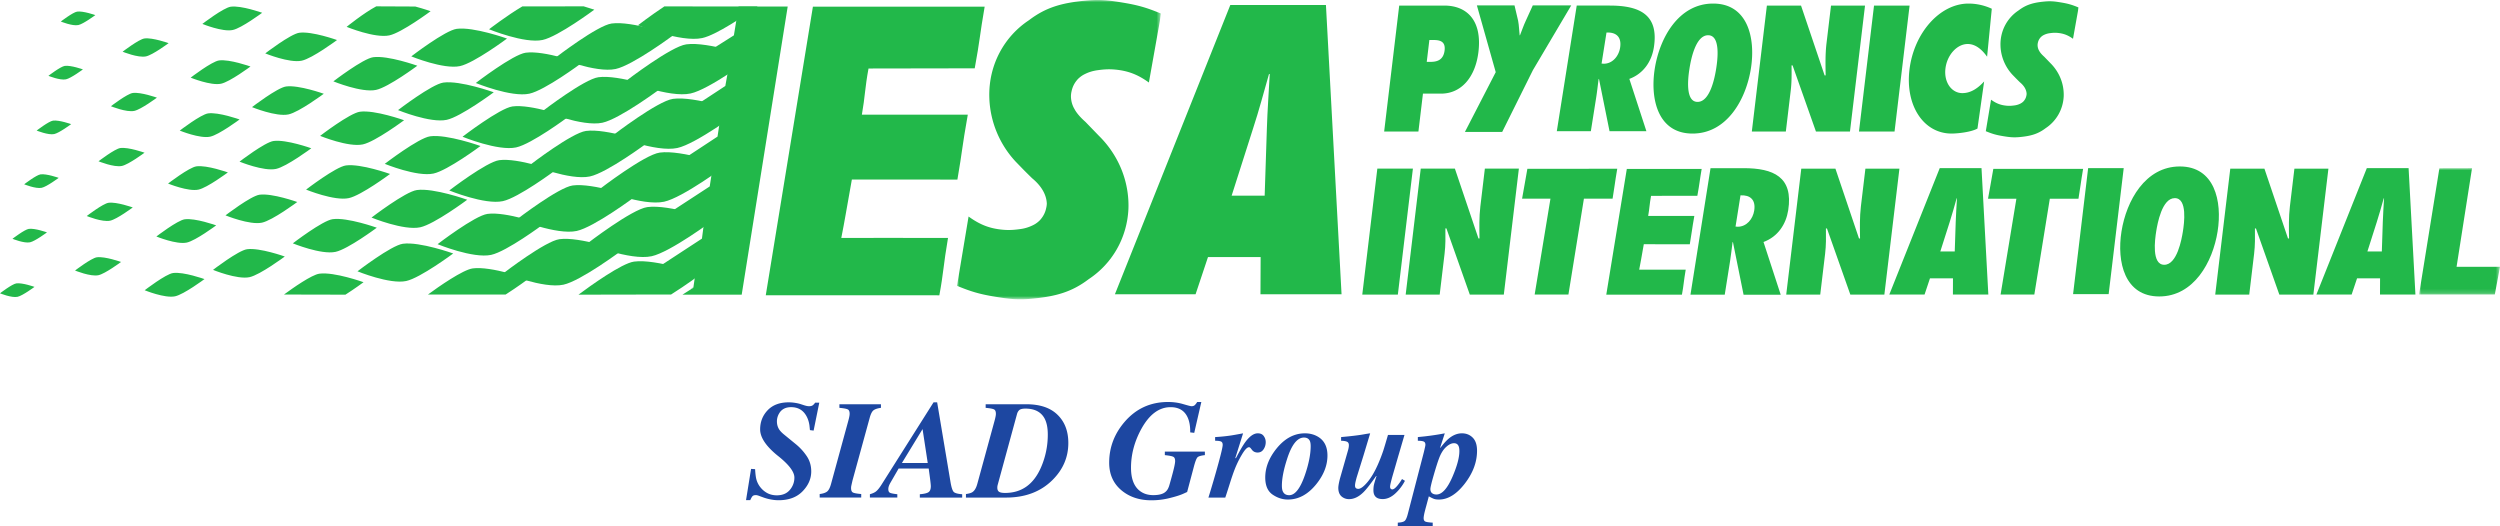 <svg width="570" height="120" viewBox="0 0 570 120" xmlns="http://www.w3.org/2000/svg" xmlns:xlink="http://www.w3.org/1999/xlink">
    <defs>
        <path id="983khczufa" d="M0 0h46.455v68.242H0z"/>
        <path id="d3clq4y8gc" d="M0 0h18.457v28.819H0z"/>
    </defs>
    <g fill="none" fill-rule="evenodd">
        <path d="M456.11 10.344c-.079-3.344 1.555-6.272 4.116-7.962C461.981 1.05 463.62.594 466.064.36c1.493-.145 2.37-.045 3.867.203 1.572.26 2.46.513 3.945 1.128l-.09.762-1.14 6.392c-1.15-.83-2.168-1.229-3.578-1.348-.683-.057-1.214 0-1.75.075a4.135 4.135 0 0 0-1.279.384c-.2.092-.383.21-.55.35a1.877 1.877 0 0 0-.334.34c-.25.309-.432.679-.516 1.086a2.29 2.29 0 0 0-.068.616c.02.413.117.76.271 1.077l.175.315c.281.447.663.838 1.061 1.19l1.4 1.447c.782.771 1.441 1.666 1.947 2.65a10 10 0 0 1 1.101 4.9c-.138 3.065-1.724 5.716-4.113 7.292-1.754 1.334-3.394 1.788-5.836 2.024-1.495.144-2.37.043-3.87-.203-1.57-.26-2.46-.513-3.944-1.128l1.197-7.182c1.183.857 2.202 1.257 3.611 1.375.683.057 1.215 0 1.75-.074a4.124 4.124 0 0 0 1.28-.384c.199-.093.383-.211.55-.35.144-.118.255-.235.333-.34.252-.308.432-.679.517-1.087.039-.157.064-.319.067-.485-.052-1.138-.8-2.023-1.517-2.617 0 0-.734-.712-1.176-1.177l-.24-.245-.307-.317a10.192 10.192 0 0 1-2.71-6.457l-.009-.227zM454.128 1.994a12.624 12.624 0 0 0-5.305-1.18c-6.542 0-12.463 6.705-13.466 15.085-.978 8.19 3.234 14.551 9.597 14.551 1.45 0 4.51-.342 5.908-1.142l1.522-10.742c-1.498 1.638-3.102 2.665-4.967 2.665-2.426 0-4.236-2.437-3.858-5.598.373-3.124 2.652-5.601 5.079-5.601 1.836 0 3.304 1.333 4.419 2.896l1.07-10.934zM325.895 9.117h.77c1.33 0 2.975.115 2.706 2.362-.278 2.324-1.853 2.628-3.274 2.628h-.8l.598-4.99zm-10.31 20.875h7.814l1.034-8.647h4.144c4.527 0 7.807-3.656 8.508-9.523.852-7.123-2.587-10.552-7.796-10.552h-10.27l-3.433 28.722zM399.416 29.993h7.755l1.114-9.334c.229-1.905.216-3.771.186-5.752h.236l5.33 15.086h7.755l3.433-28.723h-7.754l-1.03 8.61c-.291 2.437-.231 4.914-.194 7.313h-.236L410.634 1.27h-7.785l-3.433 28.723zM423.845 29.993h8.11l3.432-28.723h-8.109zM365.648 14.53c2.055 0 3.441-1.786 3.736-3.649.398-2.507-.955-3.57-3.104-3.457l-1.12 7.067.488.04zm1.326 15.389-2.407-11.931-.089.075c-.183 1.407-.33 2.812-.554 4.218l-1.211 7.638h-7.761l4.543-28.65h7.495c6.733 0 11.29 1.976 10.091 9.537-.5 3.154-2.316 5.965-5.59 7.182l3.891 11.931h-8.408zM387.042 23.232c2.93 0 3.965-5.813 4.25-7.599.282-1.786 1.09-7.6-1.84-7.6-2.929 0-3.966 5.814-4.249 7.6-.283 1.786-1.091 7.599 1.839 7.599M390.597.814c7.875 0 9.717 7.828 8.607 14.82-1.108 6.99-5.431 14.818-13.307 14.818s-9.716-7.828-8.607-14.819c1.11-6.991 5.432-14.82 13.307-14.82" fill="#22B84A"/>
        <path d="M342.498 30.08h-8.497l7.026-13.628L336.73 1.23h8.578l.821 3.482c.213 1.072.222 2.22.352 3.329h.077c.444-1.11.811-2.22 1.332-3.329l1.585-3.482h8.765l-8.745 14.78-6.996 14.07zM185.343 1.519h39.16c-1.134 6.522-1.05 7.48-2.266 14.058l-24.215.043c-.814 4.369-.792 6.463-1.514 10.522 7.453.012 15.706 0 24.15 0-1.399 7.892-1.194 7.993-2.37 14.802l-24.062-.016c-1.414 7.866-1.569 9.074-2.409 13.317 8.1-.025 16.534.009 24.33.009-1.063 6.199-1.037 8.096-1.976 13.075l-39.574-.015L185.343 1.52zM305.874 67.098l-3.559-65.955H280.51l-26.314 65.955h18.393l2.832-8.485h12.004l-.037 8.485h18.487zm-25.061-22.48 4.882-15.307c1.35-4.113 2.458-8.314 3.635-12.422h.175c-.216 4.108-.533 8.31-.656 12.422l-.503 15.308h-7.533z" fill="#22B84A"/>
        <g transform="translate(218.199)">
            <mask id="oqvaouh44b" fill="#fff">
                <use xlink:href="#983khczufa"/>
            </mask>
            <path d="M7.362 22.117c-.17-7.36 3.423-13.802 9.059-17.52C20.28 1.664 23.887.665 29.265.145c3.284-.316 5.214-.096 8.51.447 3.457.57 5.415 1.13 8.68 2.482l-.2 1.677-2.507 14.063c-2.53-1.823-4.77-2.705-7.874-2.965-1.502-.125-2.671.001-3.849.164-1.126.156-2.064.472-2.815.848a5.4 5.4 0 0 0-1.209.767c-.32.258-.564.516-.737.747a5.602 5.602 0 0 0-1.134 2.393 4.947 4.947 0 0 0-.15 1.354c.042.909.26 1.67.597 2.37l.385.692c.617.983 1.459 1.842 2.335 2.621l3.078 3.181a22.872 22.872 0 0 1 4.284 5.83 22.017 22.017 0 0 1 2.415 9.03c.034.775.026 1.265.01 1.753-.306 6.743-3.794 12.576-9.05 16.044-3.86 2.934-7.466 3.933-12.843 4.453-3.286.316-5.215.096-8.512-.447-3.457-.57-5.414-1.13-8.679-2.482l2.635-15.8c2.602 1.883 4.842 2.764 7.945 3.025 1.502.126 2.672-.002 3.85-.164a9.088 9.088 0 0 0 2.815-.847 5.45 5.45 0 0 0 1.209-.768c.32-.258.564-.516.736-.748a5.602 5.602 0 0 0 1.135-2.392c.086-.345.14-.7.15-1.068-.114-2.504-1.762-4.45-3.341-5.757 0 0-1.616-1.567-2.587-2.589l-.526-.54-.676-.697a22.433 22.433 0 0 1-5.966-14.206l-.017-.5z" fill="#22B84A" mask="url(#oqvaouh44b)"/>
        </g>
        <path fill="#22B84A" d="m168.397 1.493-1.068 6.568-5.332 3.373 4.621 1.245-1.244 6.923-6.222 4.085 5.333 1.597-.89 5.859-7.287 4.793 6.22 1.952-.711 4.618-8.708 5.682 7.465 2.13-.533 4.084-9.777 6.392 8.177 2.307-.355 2.485h-.178v.18h-.178l-.178.174-1.956 1.245h13.511l10.488-65.692zM27.598 59.727s-3.604 2.685-5.154 3.019c-1.797.386-5.334-1.066-5.334-1.066s3.705-2.846 4.978-3.017c1.847-.249 5.51 1.064 5.51 1.064M30.267 47.299s-3.608 2.686-5.156 3.018c-1.798.387-5.333-1.065-5.333-1.065s3.704-2.847 4.977-3.017c1.846-.249 5.512 1.064 5.512 1.064M32.954 34.816s-3.605 2.686-5.156 3.018c-1.798.387-5.333-1.064-5.333-1.064s3.704-2.848 4.977-3.018c1.846-.249 5.512 1.064 5.512 1.064M35.777 22.266s-3.607 2.685-5.156 3.017c-1.797.387-5.332-1.065-5.332-1.065s3.702-2.845 4.977-3.017c1.845-.249 5.51 1.065 5.51 1.065M38.443 9.838s-3.605 2.686-5.154 3.018c-1.798.386-5.333-1.066-5.333-1.066s3.703-2.846 4.977-3.018c1.845-.247 5.51 1.066 5.51 1.066M21.733 3.446S19.028 5.46 17.865 5.71c-1.347.29-4-.801-4-.801s2.78-2.133 3.735-2.262c1.384-.187 4.133.798 4.133.798M18.906 15.823s-2.704 2.014-3.866 2.264c-1.348.289-4-.799-4-.799s2.777-2.135 3.734-2.264c1.384-.186 4.132.8 4.132.8M16.223 28.303s-2.706 2.013-3.867 2.265c-1.348.287-4-.8-4-.8s2.776-2.137 3.732-2.265c1.384-.185 4.135.8 4.135.8M13.377 40.552s-2.704 2.015-3.867 2.265c-1.347.289-4-.8-4-.8s2.78-2.134 3.734-2.262c1.385-.187 4.133.797 4.133.797M10.71 52.982s-2.704 2.013-3.866 2.263c-1.348.288-4-.8-4-.8s2.779-2.135 3.733-2.263c1.385-.186 4.134.8 4.134.8M7.867 65.409S5.16 67.423 4 67.673c-1.349.29-4.001-.8-4.001-.8s2.777-2.136 3.732-2.263c1.386-.185 4.135.799 4.135.799M46.621 63.633s-4.687 3.491-6.702 3.924c-2.337.504-6.932-1.383-6.932-1.383s4.813-3.704 6.47-3.925c2.4-.322 7.164 1.384 7.164 1.384M49.288 51.384s-4.688 3.49-6.703 3.923c-2.336.502-6.931-1.386-6.931-1.386s4.812-3.7 6.469-3.923c2.4-.322 7.165 1.386 7.165 1.386M51.954 39.31s-4.686 3.49-6.702 3.923c-2.337.504-6.932-1.384-6.932-1.384s4.813-3.702 6.469-3.924c2.4-.323 7.165 1.385 7.165 1.385M54.621 27.237s-4.688 3.49-6.702 3.924c-2.337.502-6.932-1.386-6.932-1.386s4.811-3.701 6.469-3.924c2.4-.32 7.165 1.386 7.165 1.386M57.109 15.164s-4.687 3.49-6.703 3.923c-2.335.503-6.932-1.385-6.932-1.385S48.29 14 49.946 13.779c2.398-.321 7.163 1.385 7.163 1.385M59.775 2.914s-4.686 3.49-6.702 3.923c-2.335.503-6.933-1.385-6.933-1.385s4.816-3.701 6.472-3.924c2.399-.322 7.163 1.386 7.163 1.386M76.842 9.127s-5.624 4.19-8.043 4.708c-2.803.604-8.319-1.66-8.319-1.66s5.78-4.443 7.766-4.708c2.88-.388 8.596 1.66 8.596 1.66M73.82 21.379s-5.624 4.188-8.042 4.708c-2.803.601-8.32-1.662-8.32-1.662s5.777-4.443 7.766-4.708c2.88-.387 8.597 1.662 8.597 1.662M70.976 33.806s-5.625 4.19-8.042 4.708c-2.805.603-8.319-1.66-8.319-1.66s5.777-4.444 7.764-4.71c2.879-.388 8.597 1.662 8.597 1.662M67.776 46.057s-5.624 4.188-8.043 4.709c-2.802.602-8.32-1.663-8.32-1.663s5.778-4.44 7.767-4.709c2.88-.385 8.596 1.663 8.596 1.663M64.932 58.486s-5.625 4.188-8.043 4.709c-2.805.601-8.319-1.663-8.319-1.663s5.777-4.444 7.764-4.71c2.88-.384 8.598 1.664 8.598 1.664M85.91 51.916s-6.582 4.9-9.41 5.509c-3.281.705-9.734-1.943-9.734-1.943s6.76-5.198 9.084-5.512c3.37-.453 10.06 1.946 10.06 1.946M88.93 39.666s-6.58 4.901-9.409 5.508c-3.28.703-9.734-1.944-9.734-1.944s6.76-5.197 9.088-5.51c3.366-.452 10.056 1.946 10.056 1.946M82.886 64.344s-1.917 1.429-4.128 2.84l-14.008-.032c1.976-1.452 6.31-4.515 8.078-4.753 3.37-.452 10.058 1.945 10.058 1.945M92.132 27.414s-6.581 4.901-9.41 5.51c-3.28.704-9.734-1.945-9.734-1.945s6.759-5.197 9.085-5.508c3.368-.452 10.059 1.943 10.059 1.943M95.154 14.987s-6.583 4.901-9.41 5.508c-3.282.705-9.734-1.945-9.734-1.945s6.76-5.196 9.085-5.507c3.368-.452 10.059 1.944 10.059 1.944M98.176 2.56s-6.583 4.9-9.41 5.508c-3.282.704-9.734-1.945-9.734-1.945s3.846-3.128 6.756-4.676l8.893.042c1.965.52 3.495 1.07 3.495 1.07M103.331 57.793s-7.502 5.587-10.726 6.28c-3.741.805-11.097-2.215-11.097-2.215s7.705-5.925 10.357-6.282c3.84-.515 11.466 2.217 11.466 2.217M106.53 45.543s-7.5 5.588-10.727 6.28c-3.74.803-11.096-2.217-11.096-2.217s7.706-5.923 10.357-6.28c3.841-.515 11.467 2.217 11.467 2.217M109.554 33.291s-7.503 5.588-10.728 6.28c-3.741.804-11.098-2.215-11.098-2.215s7.708-5.924 10.359-6.28c3.84-.516 11.467 2.215 11.467 2.215M112.576 21.042s-7.503 5.586-10.728 6.28c-3.74.804-11.097-2.216-11.097-2.216s7.707-5.925 10.358-6.282c3.841-.516 11.467 2.218 11.467 2.218M115.598 8.791s-7.503 5.586-10.728 6.281c-3.74.802-11.096-2.218-11.096-2.218s7.705-5.925 10.357-6.279c3.84-.517 11.467 2.216 11.467 2.216M123.775 51.205s-8.251 6.146-11.8 6.908c-4.114.886-12.206-2.439-12.206-2.439s8.477-6.516 11.392-6.907c4.224-.567 12.614 2.438 12.614 2.438M126.442 38.955s-8.252 6.145-11.801 6.907c-4.113.884-12.205-2.436-12.205-2.436s8.477-6.518 11.391-6.909c4.225-.568 12.615 2.438 12.615 2.438M129.463 26.705s-8.251 6.145-11.8 6.908c-4.112.884-12.206-2.438-12.206-2.438s8.479-6.516 11.393-6.91c4.226-.566 12.613 2.44 12.613 2.44M132.485 14.454s-8.251 6.145-11.8 6.908c-4.112.884-12.204-2.439-12.204-2.439s8.475-6.516 11.391-6.907c4.226-.568 12.613 2.438 12.613 2.438M135.508 2.204s-8.252 6.145-11.8 6.907c-4.113.884-12.205-2.438-12.205-2.438s4.11-3.16 7.592-5.212l13.99-.014c1.45.439 2.423.757 2.423.757M120.397 63.633s-2.372 1.767-5.12 3.524l-17.696-.01c2.437-1.798 7.961-5.651 10.203-5.952 4.223-.566 12.613 2.438 12.613 2.438"/>
        <path d="M141.552 57.242s-9.16 6.82-13.097 7.668c-4.566.982-13.55-2.706-13.55-2.706s9.41-7.234 12.648-7.67c4.688-.628 14 2.708 14 2.708M144.575 44.991s-9.16 6.821-13.097 7.67c-4.567.98-13.55-2.707-13.55-2.707s9.41-7.234 12.646-7.67c4.688-.628 14 2.707 14 2.707M147.597 32.564s-9.16 6.82-13.097 7.667c-4.567.98-13.55-2.706-13.55-2.706s9.41-7.234 12.646-7.669c4.69-.629 14 2.708 14 2.708M150.442 20.313s-9.162 6.821-13.098 7.669c-4.568.98-13.55-2.708-13.55-2.708s9.41-7.232 12.645-7.667c4.692-.63 14.003 2.706 14.003 2.706M153.462 8.062s-9.159 6.821-13.097 7.668c-4.566.982-13.548-2.706-13.548-2.706s9.408-7.234 12.646-7.667c4.688-.63 14 2.705 14 2.705" fill="#22B84A"/>
        <path d="M162.708 50.139s-9.893 7.37-14.145 8.284c-4.932 1.058-14.633-2.925-14.633-2.925s10.16-7.811 13.657-8.281c5.064-.68 15.121 2.922 15.121 2.922M165.552 37.713s-9.892 7.367-14.145 8.28c-4.932 1.06-14.633-2.921-14.633-2.921s10.161-7.814 13.657-8.283c5.065-.68 15.12 2.924 15.12 2.924M168.573 25.461s-9.891 7.368-14.145 8.283c-4.932 1.06-14.633-2.924-14.633-2.924s10.163-7.81 13.658-8.281c5.066-.68 15.12 2.922 15.12 2.922M171.595 13.033s-9.893 7.368-14.144 8.282c-4.933 1.059-14.634-2.925-14.634-2.925s10.163-7.81 13.658-8.28c5.066-.68 15.12 2.923 15.12 2.923M172.75 1.475c-2.927 2.083-9.42 6.507-12.654 7.203-4.931 1.059-14.634-2.925-14.634-2.925s2.823-2.17 6.006-4.29l21.282.012zM159.685 62.567s-3.16 2.368-6.676 4.579l-21.119.04c2.635-1.96 9.842-7.16 12.675-7.541 5.064-.68 15.12 2.922 15.12 2.922M320.494 67.166h7.754l1.117-9.333c.227-1.904.212-3.771.184-5.752h.236l5.33 15.085h7.755l3.433-28.722h-7.755l-1.028 8.61c-.292 2.437-.232 4.912-.195 7.313h-.236l-5.377-15.923h-7.785l-3.433 28.722zM310.599 67.166h8.11l3.433-28.722h-8.11zM396.197 51.695c2.068 0 3.465-1.799 3.762-3.674.4-2.525-.962-3.597-3.125-3.482l-1.13 7.117.493.039zm1.336 15.497-2.425-12.015-.088.076c-.187 1.416-.334 2.832-.558 4.248l-1.22 7.69h-7.815L390 38.342h7.547c6.782 0 11.37 1.99 10.162 9.603-.502 3.177-2.332 6.008-5.63 7.233L406 67.192h-8.467zM493.45 60.37c2.93 0 3.966-5.813 4.25-7.6.282-1.785 1.09-7.598-1.84-7.598s-3.965 5.813-4.248 7.599c-.283 1.786-1.091 7.6 1.839 7.6m3.555-22.419c7.875 0 9.717 7.827 8.607 14.819-1.108 6.991-5.431 14.82-13.307 14.82s-9.716-7.829-8.607-14.82c1.108-6.992 5.43-14.819 13.307-14.819M348.242 38.481l20.488-.004c-.571 3.334-.67 4.573-1.06 6.814l-6.538.006-3.533 21.861h-7.698l3.603-21.86h-6.47c.411-2.53.702-3.689 1.208-6.817M370.915 38.51h17.066c-.493 2.842-.456 3.259-.986 6.127l-10.554.018c-.355 1.904-.346 2.817-.66 4.586 3.248.004 6.845 0 10.526 0-.61 3.44-.522 3.484-1.034 6.45l-10.487-.006c-.615 3.428-.683 3.955-1.05 5.804 3.53-.01 7.206.004 10.604.004-.464 2.7-.452 3.53-.862 5.699l-17.247-.007 4.684-28.676zM453.34 67.159l-1.555-28.819h-9.528L430.76 67.16h8.038l1.237-3.707h5.244l-.015 3.707h8.077zm-10.95-9.823 2.132-6.687c.59-1.798 1.075-3.633 1.59-5.428h.075c-.095 1.795-.232 3.63-.285 5.428l-.22 6.687h-3.292z" fill="#22B84A"/>
        <g transform="translate(551.543 38.34)">
            <mask id="no81e190rd" fill="#fff">
                <use xlink:href="#d3clq4y8gc"/>
            </mask>
            <path fill="#22B84A" mask="url(#no81e190rd)" d="M0 28.819 4.64.019 12.08 0 8.554 22.494h9.904l-1.187 6.325z"/>
        </g>
        <path d="M407.257 67.175h7.755l1.116-9.333c.227-1.904.214-3.77.184-5.75h.237l5.33 15.083h7.754l3.435-28.722h-7.756l-1.03 8.609c-.29 2.438-.231 4.915-.192 7.313h-.237l-5.378-15.922h-7.785l-3.433 28.722zM454.478 38.505l20.47-.003c-.57 3.329-.668 4.567-1.058 6.806l-6.533.008-3.53 21.843h-7.692l3.6-21.843h-6.466c.413-2.528.704-3.686 1.209-6.81M472.662 67.063h8.11l3.434-28.722h-8.111zM505.07 67.175h7.754l1.116-9.333c.227-1.904.214-3.77.184-5.75h.236l5.33 15.083h7.755l3.434-28.722h-7.755l-1.029 8.609c-.29 2.438-.232 4.915-.194 7.313h-.236l-5.378-15.922h-7.784l-3.434 28.722zM550.717 67.159 549.16 38.34h-9.527L528.136 67.16h8.036l1.239-3.707h5.245l-.016 3.707h8.077zm-10.95-9.823 2.132-6.687c.59-1.798 1.075-3.633 1.59-5.428h.075c-.095 1.795-.233 3.63-.287 5.428l-.219 6.687h-3.29z" fill="#22B84A"/>
        <path d="m170.094 114.036 1.15-7.13.918.063c.063 1.016.15 1.755.265 2.222a4.991 4.991 0 0 0 1.073 2.065 5.008 5.008 0 0 0 1.617 1.258c.612.28 1.275.42 1.991.42 1.276 0 2.26-.404 2.955-1.212a4.234 4.234 0 0 0 1.058-2.843c0-1.336-1.302-3.023-3.905-5.063-2.602-2.133-3.904-4.105-3.904-5.917 0-1.709.572-3.163 1.713-4.365 1.15-1.201 2.75-1.801 4.805-1.801.57 0 1.155.056 1.757.17.394.073.741.16 1.042.264l.809.264c.176.052.357.099.545.14.186.03.35.047.497.047.372 0 .658-.078.855-.233.197-.156.368-.348.514-.576h.948l-1.291 6.368-.84-.108-.108-1.04c-.136-.985-.441-1.829-.918-2.532-.747-1.108-1.836-1.661-3.267-1.663-1.223 0-2.115.447-2.674 1.336a3.499 3.499 0 0 0-.56 1.91c0 .726.19 1.368.576 1.927.217.311.543.647.979 1.01l2.753 2.252a12.435 12.435 0 0 1 2.489 2.733c.683 1.015 1.026 2.175 1.026 3.479 0 1.678-.665 3.195-1.991 4.551-1.317 1.347-3.131 2.019-5.443 2.02a9.312 9.312 0 0 1-1.758-.17c-.58-.105-1.156-.26-1.726-.467l-.808-.295a4.364 4.364 0 0 0-.56-.187 1.303 1.303 0 0 0-.358-.045c-.353 0-.607.087-.762.263-.146.165-.312.46-.498.885h-.964zM186.89 112.639c.756-.094 1.317-.28 1.68-.559.362-.28.663-.854.902-1.724l3.903-14.274c.114-.405.198-.741.25-1.01.061-.28.093-.523.093-.73 0-.54-.15-.875-.452-1.01-.3-.145-.928-.258-1.881-.342v-.823h9.472v.823c-.779.104-1.343.29-1.695.56-.343.268-.634.844-.873 1.724l-3.918 14.273-.25 1.103-.062.326c-.01.105-.014.203-.014.295 0 .54.143.88.434 1.025.29.146.918.26 1.883.343v.807h-9.472v-.807zM198.337 112.685c.59-.176 1.026-.367 1.306-.574.414-.301.875-.86 1.384-1.678l11.82-18.7h.824l3.048 18.187c.207 1.222.456 1.973.747 2.253.29.268.928.44 1.913.512v.76h-9.659v-.76c.913-.072 1.556-.216 1.929-.435.383-.228.575-.693.576-1.397 0-.239-.057-.808-.17-1.709-.023-.186-.126-.958-.312-2.314h-6.86l-1.865 3.23a5.515 5.515 0 0 0-.342.714c-.094.26-.14.508-.14.747 0 .435.129.713.388.837.27.125.824.234 1.664.327v.76h-6.251v-.76zm13.188-7.114-1.183-7.735-4.711 7.735h5.894zM238.104 95.304c-.83-1.428-2.267-2.143-4.309-2.143-.684 0-1.151.115-1.399.341-.238.218-.41.513-.514.886l-4.385 16.076a4.535 4.535 0 0 0-.094.42c-.01.123-.015.233-.015.325 0 .415.125.715.374.901.258.186.72.28 1.383.28 3.784 0 6.521-1.947 8.211-5.84a18.577 18.577 0 0 0 1.54-7.486c0-1.574-.264-2.827-.792-3.76zm-17.87 17.335c.695-.094 1.187-.238 1.478-.435.486-.322.854-.938 1.104-1.85l3.904-14.273c.113-.404.196-.74.248-1.01.062-.278.094-.523.094-.73 0-.538-.152-.874-.451-1.01-.302-.144-.929-.259-1.882-.34v-.824h9.253c3.13 0 5.51.803 7.139 2.407 1.638 1.595 2.457 3.739 2.457 6.43 0 3.242-1.21 6.059-3.624 8.45-2.686 2.661-6.21 3.992-10.575 3.992h-9.145v-.807zM269.768 92.136c1.089.32 1.715.482 1.882.482.33 0 .585-.083.761-.249a3.24 3.24 0 0 0 .545-.715h.948l-1.617 7.036-.918-.108c.021-1.305-.155-2.397-.528-3.278-.695-1.646-2.012-2.469-3.95-2.469-2.614 0-4.832 1.646-6.656 4.94-1.577 2.878-2.364 5.834-2.364 8.868 0 2.59.725 4.39 2.176 5.405.798.56 1.763.84 2.893.84 1.016 0 1.804-.151 2.365-.451.57-.311.963-.793 1.18-1.446 0 .105.24-.718.717-2.469.486-1.76.73-2.888.73-3.385 0-.53-.145-.86-.436-.995-.279-.145-.916-.269-1.912-.373v-.807h9.129v.807c-.882.094-1.441.26-1.68.498-.237.238-.512.942-.824 2.112l-1.54 5.794-.885.403c-.716.322-1.748.648-3.096.98a16.983 16.983 0 0 1-4.183.511c-2.665 0-4.894-.725-6.688-2.174-1.95-1.573-2.924-3.707-2.924-6.4 0-3.468 1.171-6.57 3.516-9.303 2.601-3.024 5.904-4.536 9.906-4.536 1.213 0 2.364.16 3.453.482M275.522 113.446a241.387 241.387 0 0 0 2.286-7.828c.642-2.35.965-3.748.965-4.193 0-.395-.13-.647-.389-.762-.26-.113-.705-.17-1.338-.17v-.84a40.432 40.432 0 0 0 3.36-.326c.59-.082 1.595-.258 3.016-.528l-1.773 5.638.14.031c.912-1.76 1.643-3.007 2.193-3.742.965-1.284 1.892-1.927 2.784-1.927.622 0 1.078.208 1.369.622.3.414.45.875.451 1.381 0 .612-.167 1.16-.498 1.648-.322.487-.772.729-1.353.729-.26 0-.502-.05-.73-.155a1.508 1.508 0 0 1-.561-.466l-.295-.373a.8.8 0 0 0-.172-.155.335.335 0 0 0-.217-.062c-.404 0-.933.55-1.587 1.646a22.875 22.875 0 0 0-1.648 3.355c-.311.787-.695 1.906-1.151 3.355-.457 1.45-.793 2.49-1.01 3.122h-3.842zM292.474 112.017c.26.59.745.886 1.461.886 1.328 0 2.52-1.523 3.578-4.567.88-2.558 1.321-4.768 1.321-6.631 0-.498-.062-.887-.186-1.166-.239-.518-.685-.776-1.338-.777-1.524 0-2.805 1.616-3.841 4.847-.798 2.453-1.197 4.494-1.197 6.119 0 .548.066.978.202 1.29m7.947-12.488c1.493.849 2.24 2.293 2.24 4.332 0 2.259-.861 4.448-2.581 6.57-1.878 2.31-4.024 3.464-6.44 3.464-1.234 0-2.405-.383-3.515-1.148-1.099-.767-1.648-2.062-1.648-3.884 0-2.267.855-4.462 2.566-6.585 1.877-2.32 4.039-3.48 6.485-3.48 1.078 0 2.042.244 2.893.73M305.273 110.137c.094-.464.197-.894.312-1.289l1.725-6.04c.083-.27.14-.504.172-.7.04-.197.061-.394.063-.59 0-.404-.136-.668-.405-.793-.26-.134-.716-.211-1.369-.233v-.839c2.166-.195 3.79-.387 4.868-.574 1.078-.187 1.664-.28 1.758-.28l-1.462 4.862-1.525 4.893a14.55 14.55 0 0 0-.249.9c-.146.56-.217.974-.217 1.242 0 .26.06.452.186.576.134.123.32.186.56.186.518 0 1.198-.491 2.038-1.475.85-.994 1.643-2.315 2.38-3.96a37.391 37.391 0 0 0 1.275-3.263c.237-.736.594-1.931 1.073-3.588h3.763l-1.291 4.411c-.052.166-.28.952-.685 2.361a473.723 473.723 0 0 1-.731 2.516 40.3 40.3 0 0 0-.404 1.538c-.114.466-.171.787-.171.963 0 .197.047.352.14.466a.503.503 0 0 0 .374.155c.33 0 .777-.362 1.338-1.086.32-.404.61-.829.87-1.275l.668.405a10.403 10.403 0 0 1-2.27 2.95c-.902.808-1.835 1.212-2.8 1.212-.85 0-1.44-.239-1.772-.714-.23-.322-.343-.746-.343-1.275 0-.506.042-.936.124-1.288.084-.363.275-1.016.577-1.957l-.079-.031c-1.305 1.863-2.28 3.106-2.923 3.727-1.058 1.036-2.141 1.553-3.25 1.553a2.57 2.57 0 0 1-1.431-.403c-.685-.425-1.027-1.145-1.027-2.16 0-.27.047-.636.14-1.103M326.502 112.436c.26.208.59.312.995.312 1.296 0 2.535-1.388 3.717-4.164 1.016-2.37 1.523-4.281 1.525-5.73 0-.467-.053-.83-.156-1.088-.187-.477-.545-.714-1.073-.715-.57 0-1.177.295-1.82.885-.643.592-1.178 1.462-1.601 2.61-.333.89-.742 2.185-1.23 3.883-.488 1.699-.73 2.723-.73 3.076 0 .404.124.714.373.931zm-7.807 6.725c.725-.03 1.233-.15 1.524-.356.28-.197.534-.741.762-1.63l3.608-13.887c.05-.186.129-.513.233-.98.114-.475.171-.774.171-.899 0-.384-.134-.632-.404-.746-.27-.114-.71-.17-1.322-.17v-.84l1.54-.156a58.94 58.94 0 0 0 4.603-.698l-1.057 3.247.062.061c.705-.931 1.326-1.625 1.866-2.081.975-.818 1.985-1.227 3.033-1.227.984 0 1.803.326 2.458.978.662.654.994 1.653.994 2.998 0 2.559-.923 5.044-2.768 7.457-1.878 2.443-3.847 3.663-5.91 3.664-.487 0-.87-.052-1.15-.155-.281-.104-.668-.295-1.167-.574l-.56 2.097a52.295 52.295 0 0 0-.451 1.723c-.114.528-.171.906-.171 1.134 0 .424.14.694.42.807.28.115.829.192 1.648.233V120h-7.962v-.839z" fill="#1D47A1"/>
    </g>
</svg>
